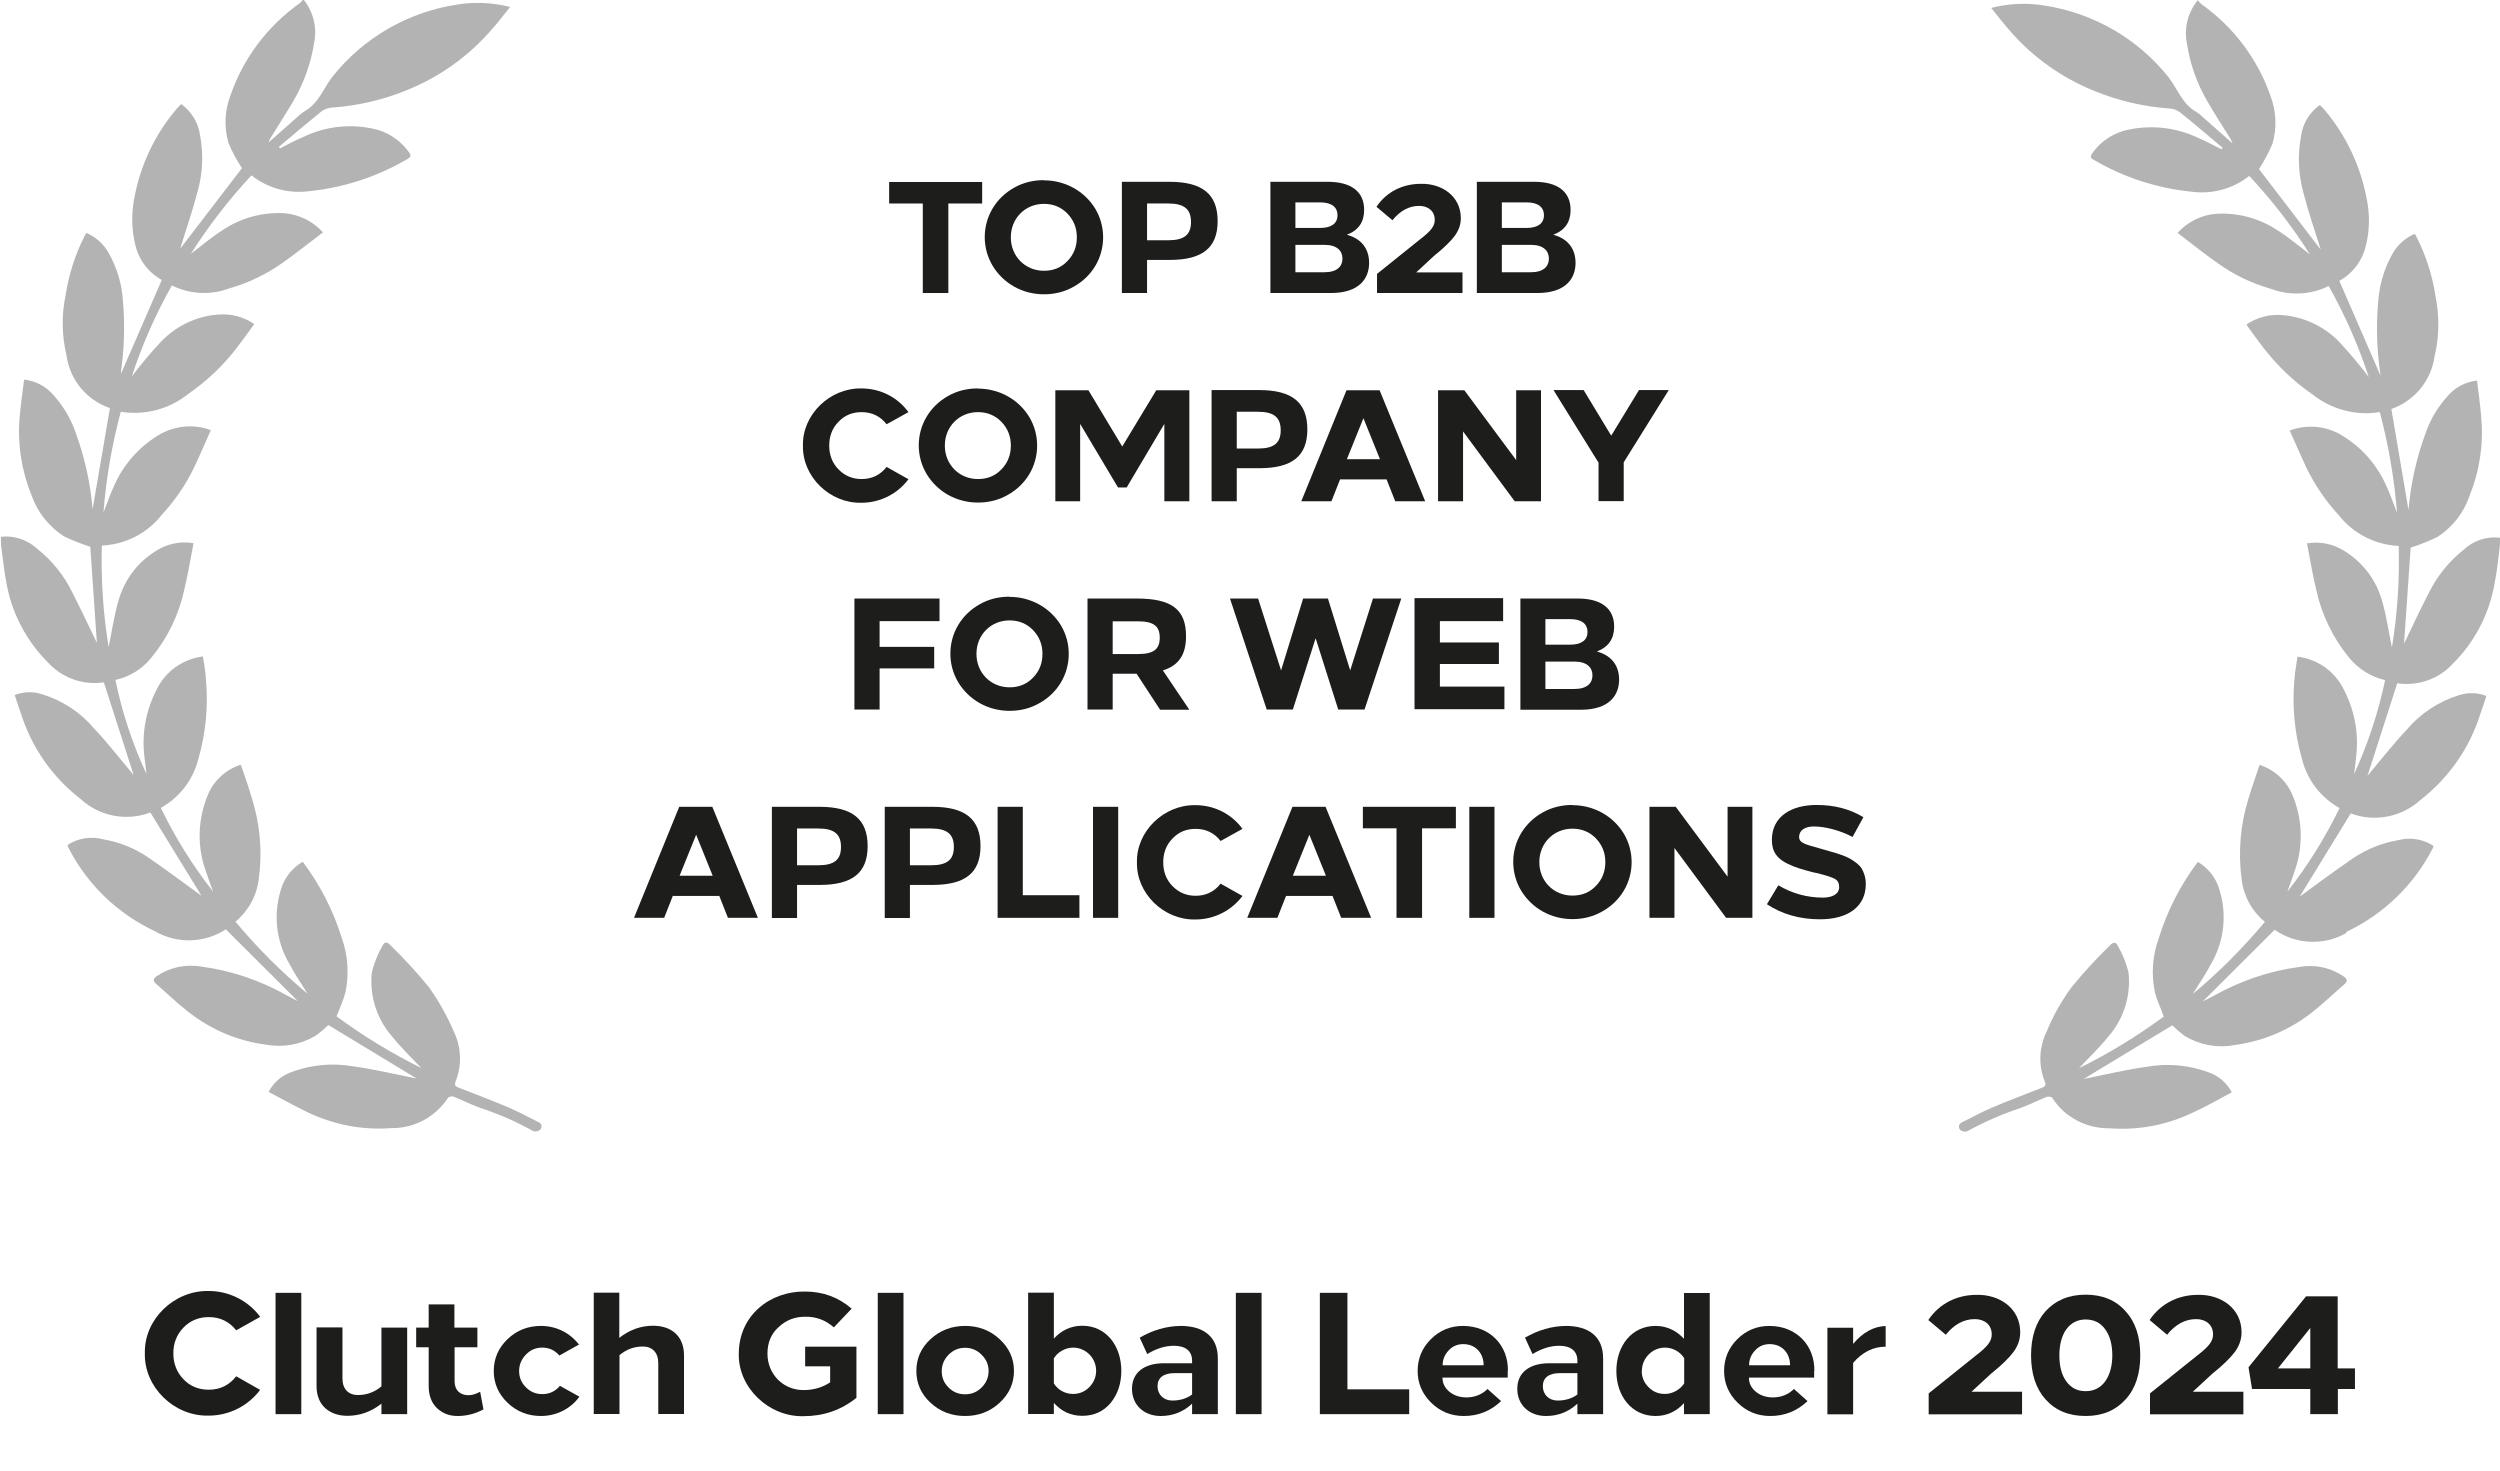 <?xml version="1.0" encoding="UTF-8"?>
<svg xmlns="http://www.w3.org/2000/svg" id="Warstwa_1" data-name="Warstwa 1" viewBox="0 0 136 80">
  <defs>
    <style>
      .cls-1 {
        fill: #010101;
        isolation: isolate;
        opacity: .3;
      }

      .cls-1, .cls-2 {
        stroke-width: 0px;
      }

      .cls-2 {
        fill: #1d1d1b;
      }
    </style>
  </defs>
  <g id="_2" data-name="2">
    <g>
      <path class="cls-2" d="m14.15,71.64l-1.3.73c-.38-.48-.88-.72-1.49-.72-.55,0-1.01.19-1.38.57-.37.39-.55.85-.55,1.4s.18,1.03.55,1.41c.37.39.83.57,1.38.57.61,0,1.11-.24,1.49-.73l1.3.74c-.64.86-1.67,1.4-2.8,1.4-1.88.05-3.52-1.56-3.47-3.39-.05-1.84,1.59-3.43,3.47-3.39,1.13,0,2.16.54,2.8,1.4Z"></path>
      <path class="cls-2" d="m16.39,76.93h-1.4v-6.6h1.4v6.6Z"></path>
      <path class="cls-2" d="m18.63,72.22v2.77c0,.58.33.9.84.9.48,0,.91-.16,1.28-.47v-3.2h1.4v4.71h-1.4v-.57c-.56.44-1.18.66-1.85.66-.94,0-1.68-.54-1.68-1.61v-3.2h1.4Z"></path>
      <path class="cls-2" d="m24.73,72.22h1.24v1.07h-1.24v1.86c0,.48.31.75.75.75.22,0,.42-.07.64-.19l.18.96c-.44.24-.89.35-1.36.36s-.85-.13-1.16-.42c-.31-.29-.46-.7-.46-1.22v-2.1h-.68v-1.07h.68v-1.26h1.4v1.26Z"></path>
      <path class="cls-2" d="m31.5,73.14l-1.07.6c-.25-.29-.56-.43-.93-.43-.35,0-.64.12-.89.38-.24.25-.37.54-.37.89s.12.64.37.89c.25.25.54.37.89.37.39,0,.71-.15.96-.45l1.06.59c-.46.64-1.23,1.05-2.09,1.05-.71,0-1.32-.24-1.82-.72-.5-.48-.75-1.06-.75-1.73s.25-1.25.75-1.73,1.11-.72,1.82-.72c.84,0,1.59.39,2.07,1.02Z"></path>
      <path class="cls-2" d="m33.69,70.33v2.45c.56-.44,1.17-.66,1.84-.66.99,0,1.68.56,1.68,1.61v3.19h-1.4v-2.77c0-.57-.32-.9-.84-.9-.48,0-.9.16-1.27.47v3.2h-1.4v-6.6h1.4Z"></path>
      <path class="cls-2" d="m46.34,71.18l-.98,1.03c-.45-.4-.97-.59-1.56-.58-.57,0-1.05.19-1.45.57-.41.37-.6.85-.6,1.44,0,1.1.84,1.98,1.96,1.98.54,0,1.03-.14,1.45-.42v-.87h-1.36v-1.07h2.79v2.78c-.83.67-1.79,1-2.88,1-1.89.05-3.56-1.56-3.52-3.39,0-2.11,1.72-3.42,3.61-3.39.98,0,1.83.32,2.54.94Z"></path>
      <path class="cls-2" d="m49.15,76.93h-1.4v-6.6h1.4v6.6Z"></path>
      <path class="cls-2" d="m52.5,72.13c.74,0,1.36.24,1.88.72.52.48.78,1.06.78,1.73s-.26,1.25-.78,1.73c-.52.48-1.14.72-1.88.72s-1.36-.24-1.88-.72c-.52-.48-.77-1.06-.77-1.73s.25-1.25.77-1.73c.52-.48,1.15-.72,1.88-.72Zm0,1.19c-.35,0-.64.12-.9.38-.24.25-.37.54-.37.89s.12.64.37.89c.25.25.55.37.9.37s.65-.12.9-.37c.25-.25.38-.55.38-.89s-.12-.64-.38-.89c-.24-.25-.55-.38-.9-.38Z"></path>
      <path class="cls-2" d="m57.33,70.33v2.49c.42-.46.94-.7,1.55-.7,1.29,0,2.12,1.09,2.12,2.45,0,.7-.2,1.28-.58,1.75-.39.46-.9.7-1.54.7s-1.13-.24-1.55-.7v.6h-1.4v-6.6h1.4Zm0,3.55v1.38c.22.35.61.57,1.04.57.35,0,.64-.12.89-.37.24-.25.37-.55.37-.89,0-.7-.57-1.26-1.25-1.26-.42,0-.84.24-1.04.57Z"></path>
      <path class="cls-2" d="m66.25,73.89v3.04h-1.4v-.57c-.47.44-1.04.67-1.71.67-.91,0-1.56-.6-1.56-1.48s.66-1.39,1.74-1.39h1.53v-.14c0-.54-.38-.81-.99-.81-.49,0-.97.16-1.45.45l-.41-.89c.72-.42,1.46-.63,2.23-.64,1.21,0,2.02.56,2.02,1.76Zm-1.4.81h-.98c-.57,0-.9.25-.9.71s.34.78.8.78c.42,0,.79-.11,1.08-.33v-1.16Z"></path>
      <path class="cls-2" d="m68.63,76.93h-1.4v-6.6h1.4v6.6Z"></path>
      <path class="cls-2" d="m73.3,75.58h3.36v1.35h-4.86v-6.6h1.5v5.25Z"></path>
      <path class="cls-2" d="m82.02,74.58v.36h-3.55c0,.32.14.58.39.78.25.2.54.29.89.3.47,0,.86-.15,1.17-.46l.74.66c-.57.54-1.24.81-2.03.81-.69,0-1.28-.24-1.77-.72-.49-.48-.74-1.06-.74-1.73s.24-1.25.72-1.73c.48-.48,1.07-.72,1.74-.72,1.5,0,2.48,1.09,2.45,2.45Zm-3.21-1.12c-.22.23-.33.5-.33.81h2.23c0-.65-.43-1.15-1.11-1.15-.31,0-.58.11-.79.34Z"></path>
      <path class="cls-2" d="m87.21,73.89v3.04h-1.4v-.57c-.47.44-1.04.67-1.71.67-.91,0-1.56-.6-1.56-1.48s.66-1.39,1.74-1.39h1.53v-.14c0-.54-.38-.81-.99-.81-.49,0-.97.16-1.45.45l-.41-.89c.72-.42,1.46-.63,2.23-.64,1.21,0,2.02.56,2.02,1.76Zm-1.4.81h-.98c-.57,0-.9.25-.9.71s.34.78.8.78c.42,0,.79-.11,1.08-.33v-1.16Z"></path>
      <path class="cls-2" d="m93.01,70.33v6.6h-1.4v-.6c-.42.46-.94.7-1.55.7-1.3,0-2.13-1.09-2.13-2.45s.83-2.45,2.13-2.45c.6,0,1.12.24,1.55.7v-2.49h1.4Zm-3.7,4.24c0,.35.12.64.37.89.24.25.54.37.89.37.42,0,.82-.23,1.05-.57v-1.38c-.23-.35-.62-.57-1.05-.57-.68,0-1.25.57-1.25,1.26Z"></path>
      <path class="cls-2" d="m98.69,74.58v.36h-3.55c0,.32.14.58.39.78.25.2.54.29.89.3.47,0,.86-.15,1.17-.46l.74.66c-.57.54-1.24.81-2.03.81-.69,0-1.28-.24-1.77-.72-.49-.48-.74-1.06-.74-1.73s.24-1.25.72-1.73c.48-.48,1.07-.72,1.74-.72,1.5,0,2.48,1.09,2.45,2.45Zm-3.21-1.12c-.22.23-.33.5-.33.81h2.23c0-.65-.43-1.15-1.11-1.15-.31,0-.58.11-.79.34Z"></path>
      <path class="cls-2" d="m102.58,73.26c-.67,0-1.26.29-1.77.88v2.8h-1.4v-4.71h1.4v.88c.5-.61,1.14-.97,1.77-.97v1.13Z"></path>
      <path class="cls-2" d="m109.9,72.48c0,.38-.12.73-.36,1.06-.24.32-.64.72-1.23,1.19l-1.06.98h2.75v1.23h-5.08v-1.14l2.83-2.27c.45-.38.6-.63.6-.94,0-.52-.39-.83-.92-.83-.59,0-1.12.28-1.58.85l-.95-.8c.6-.9,1.56-1.37,2.63-1.37,1.25-.03,2.38.74,2.37,2.05Z"></path>
      <path class="cls-2" d="m113.46,70.43c.91,0,1.64.3,2.17.9.54.59.8,1.39.8,2.4s-.26,1.81-.8,2.4c-.53.59-1.25.9-2.17.9s-1.64-.3-2.18-.9c-.53-.59-.79-1.4-.79-2.4s.26-1.81.79-2.4c.54-.59,1.26-.9,2.18-.9Zm0,1.35c-.44,0-.79.18-1.05.53-.25.35-.38.83-.38,1.42s.12,1.07.38,1.42c.25.35.6.53,1.05.53s.8-.18,1.06-.53c.25-.35.39-.83.39-1.42s-.13-1.07-.39-1.42c-.25-.35-.61-.53-1.06-.53Z"></path>
      <path class="cls-2" d="m121.94,72.48c0,.38-.12.73-.36,1.06-.24.32-.64.72-1.23,1.19l-1.06.98h2.75v1.23h-5.08v-1.14l2.83-2.27c.45-.38.6-.63.6-.94,0-.52-.39-.83-.92-.83-.59,0-1.12.28-1.58.85l-.95-.8c.6-.9,1.56-1.37,2.63-1.37,1.25-.03,2.38.74,2.37,2.05Z"></path>
      <path class="cls-2" d="m127.18,74.44h.93v1.12h-.93v1.37h-1.5v-1.37h-3.17l-.19-1.18,3.13-3.86h1.72v3.92Zm-3.26,0h1.76v-2.2l-1.76,2.2Z"></path>
    </g>
    <g>
      <g>
        <path class="cls-2" d="m53.43,11.07h-1.84v4.87h-1.39v-4.87h-1.83v-1.17h5.06v1.17Z"></path>
        <path class="cls-2" d="m56.79,9.81c1.16,0,2.21.59,2.79,1.54.28.47.43,1,.43,1.56,0,1.13-.61,2.14-1.61,2.69-.49.28-1.04.41-1.61.41-1.17,0-2.21-.59-2.79-1.55-.28-.47-.43-1-.43-1.56,0-1.13.61-2.14,1.6-2.69.49-.28,1.04-.41,1.61-.41Zm-1.8,3.11c0,1.01.77,1.81,1.8,1.81.51,0,.94-.17,1.28-.53.34-.35.51-.78.51-1.29s-.17-.93-.51-1.29c-.34-.35-.77-.53-1.28-.53-1.03,0-1.8.8-1.8,1.81Z"></path>
        <path class="cls-2" d="m61.03,9.89h2.59c1.8,0,2.62.68,2.62,2.14s-.84,2.11-2.61,2.11h-1.23v1.8h-1.37v-6.04Zm1.37,1.18v2h1.16c.86,0,1.23-.3,1.23-.99s-.35-1.01-1.24-1.01h-1.16Z"></path>
        <path class="cls-2" d="m69.1,9.89h3.13c1.27,0,1.98.53,1.98,1.53,0,.66-.31,1.11-.94,1.35.84.23,1.21.81,1.21,1.53,0,.82-.5,1.64-2.08,1.64h-3.29v-6.04Zm1.37,2.51h1.35c.6,0,.94-.24.94-.69s-.33-.7-.94-.7h-1.35v1.39Zm0,2.41h1.58c.69,0,.98-.32.98-.74s-.29-.75-.98-.75h-1.58v1.49Z"></path>
        <path class="cls-2" d="m79.47,11.86c0,.35-.11.66-.33.97-.22.29-.59.66-1.13,1.09l-.97.9h2.52v1.12h-4.65v-1.04l2.59-2.08c.41-.34.55-.58.55-.86,0-.47-.35-.76-.85-.76-.54,0-1.03.26-1.45.78l-.87-.73c.55-.82,1.43-1.25,2.41-1.25,1.15-.03,2.18.67,2.18,1.88Z"></path>
        <path class="cls-2" d="m80.33,9.89h3.13c1.27,0,1.98.53,1.98,1.53,0,.66-.31,1.11-.94,1.35.84.23,1.21.81,1.21,1.53,0,.82-.5,1.64-2.08,1.64h-3.29v-6.04Zm1.37,2.51h1.35c.6,0,.94-.24.94-.69s-.33-.7-.94-.7h-1.35v1.39Zm0,2.41h1.58c.69,0,.98-.32.98-.74s-.29-.75-.98-.75h-1.58v1.49Z"></path>
        <path class="cls-2" d="m49.42,22.42l-1.19.66c-.34-.44-.8-.66-1.36-.66-.5,0-.92.17-1.26.53-.34.35-.5.78-.5,1.29s.16.94.5,1.29c.34.35.76.53,1.26.53.56,0,1.02-.22,1.36-.66l1.19.67c-.59.79-1.53,1.28-2.56,1.28-1.72.04-3.22-1.42-3.18-3.11-.04-1.68,1.46-3.14,3.18-3.11,1.04,0,1.98.49,2.56,1.29Z"></path>
        <path class="cls-2" d="m53.2,21.14c1.16,0,2.21.59,2.79,1.54.28.47.43,1,.43,1.56,0,1.13-.61,2.14-1.61,2.69-.49.28-1.04.41-1.61.41-1.17,0-2.21-.59-2.79-1.55-.28-.47-.43-1-.43-1.56,0-1.13.61-2.14,1.6-2.69.49-.28,1.04-.41,1.61-.41Zm-1.8,3.11c0,1.01.77,1.81,1.8,1.81.51,0,.94-.17,1.28-.53.34-.35.51-.78.51-1.29s-.17-.93-.51-1.29c-.34-.35-.77-.53-1.28-.53-1.03,0-1.8.8-1.8,1.81Z"></path>
        <path class="cls-2" d="m64.69,27.27h-1.35v-4.21l-2.05,3.46h-.47l-2.06-3.46v4.21h-1.35v-6.04h1.8l1.84,3.06,1.85-3.06h1.8v6.04Z"></path>
        <path class="cls-2" d="m65.91,21.22h2.59c1.8,0,2.62.68,2.62,2.14s-.84,2.11-2.61,2.11h-1.23v1.8h-1.37v-6.04Zm1.37,1.18v2h1.16c.86,0,1.23-.3,1.23-.99s-.35-1.01-1.24-1.01h-1.16Z"></path>
        <path class="cls-2" d="m77.54,27.27h-1.64l-.47-1.19h-2.53l-.47,1.19h-1.64l2.46-6.04h1.8l2.48,6.04Zm-4.27-2.29h1.8l-.9-2.23-.9,2.23Z"></path>
        <path class="cls-2" d="m83.83,27.27h-1.43l-2.81-3.8v3.8h-1.36v-6.04h1.43l2.82,3.8v-3.8h1.35v6.04Z"></path>
        <path class="cls-2" d="m88.33,25.15v2.11h-1.37v-2.09l-2.45-3.95h1.64l1.5,2.48,1.51-2.48h1.62l-2.45,3.93Z"></path>
        <path class="cls-2" d="m51.1,33.79h-3.25v1.4h2.97v1.17h-2.97v2.24h-1.37v-6.04h4.63v1.23Z"></path>
        <path class="cls-2" d="m54.92,32.47c1.16,0,2.21.59,2.79,1.54.28.47.43,1,.43,1.56,0,1.13-.61,2.14-1.61,2.69-.49.28-1.04.41-1.61.41-1.17,0-2.21-.59-2.79-1.55-.28-.47-.43-1-.43-1.56,0-1.13.61-2.14,1.6-2.69.49-.28,1.04-.41,1.61-.41Zm-1.8,3.11c0,1.01.77,1.81,1.8,1.81.51,0,.94-.17,1.28-.53.34-.35.51-.78.51-1.29s-.17-.93-.51-1.29c-.34-.35-.77-.53-1.28-.53-1.03,0-1.8.8-1.8,1.81Z"></path>
        <path class="cls-2" d="m59.16,32.56h2.68c1.91,0,2.68.6,2.68,2.05,0,1-.39,1.59-1.26,1.86l1.44,2.14h-1.59l-1.28-1.96h-.33s-.97,0-.97,0v1.95h-1.37v-6.04Zm1.37,1.24v1.78h1.37c.86,0,1.19-.26,1.19-.89s-.33-.89-1.19-.89h-1.37Z"></path>
        <path class="cls-2" d="m74.22,38.6h-1.42l-1.23-3.88-1.24,3.88h-1.42l-2-6.04h1.53l1.25,3.91,1.2-3.91h1.35l1.21,3.91,1.24-3.91h1.54l-2,6.04Z"></path>
        <path class="cls-2" d="m81.78,33.79h-3.45v1.16h3.21v1.17h-3.21v1.23h3.51v1.23h-4.89v-6.04h4.82v1.23Z"></path>
        <path class="cls-2" d="m82.7,32.56h3.13c1.27,0,1.98.53,1.98,1.53,0,.66-.31,1.11-.94,1.35.84.23,1.21.81,1.21,1.53,0,.82-.5,1.64-2.08,1.64h-3.29v-6.04Zm1.37,2.51h1.35c.6,0,.94-.24.94-.69s-.33-.7-.94-.7h-1.35v1.39Zm0,2.41h1.58c.69,0,.98-.32.98-.74s-.29-.75-.98-.75h-1.58v1.49Z"></path>
        <path class="cls-2" d="m41.24,49.93h-1.64l-.47-1.19h-2.53l-.47,1.19h-1.64l2.46-6.04h1.8l2.48,6.04Zm-4.27-2.29h1.8l-.9-2.23-.9,2.23Z"></path>
        <path class="cls-2" d="m41.99,43.89h2.59c1.8,0,2.62.68,2.62,2.14s-.84,2.11-2.61,2.11h-1.23v1.8h-1.37v-6.04Zm1.37,1.18v2h1.16c.86,0,1.23-.3,1.23-.99s-.35-1.01-1.24-1.01h-1.16Z"></path>
        <path class="cls-2" d="m48.13,43.89h2.59c1.8,0,2.62.68,2.62,2.14s-.84,2.11-2.61,2.11h-1.23v1.8h-1.37v-6.04Zm1.37,1.18v2h1.16c.86,0,1.23-.3,1.23-.99s-.35-1.01-1.24-1.01h-1.16Z"></path>
        <path class="cls-2" d="m55.64,48.7h3.08v1.23h-4.45v-6.04h1.37v4.81Z"></path>
        <path class="cls-2" d="m60.83,49.93h-1.37v-6.04h1.37v6.04Z"></path>
        <path class="cls-2" d="m67.59,45.09l-1.19.66c-.34-.44-.8-.66-1.36-.66-.5,0-.92.17-1.26.53-.34.35-.5.78-.5,1.29s.16.94.5,1.29.76.53,1.26.53c.56,0,1.02-.22,1.36-.66l1.19.67c-.59.79-1.53,1.28-2.56,1.28-1.72.04-3.22-1.42-3.18-3.11-.04-1.68,1.46-3.14,3.18-3.11,1.04,0,1.98.49,2.56,1.29Z"></path>
        <path class="cls-2" d="m74.6,49.93h-1.64l-.47-1.19h-2.53l-.47,1.19h-1.64l2.46-6.04h1.8l2.48,6.04Zm-4.27-2.29h1.8l-.9-2.23-.9,2.23Z"></path>
        <path class="cls-2" d="m79.2,45.06h-1.84v4.87h-1.39v-4.87h-1.83v-1.17h5.06v1.17Z"></path>
        <path class="cls-2" d="m81.3,49.93h-1.37v-6.04h1.37v6.04Z"></path>
        <path class="cls-2" d="m85.54,43.8c1.16,0,2.21.59,2.79,1.54.28.47.43,1,.43,1.56,0,1.13-.61,2.14-1.61,2.69-.49.28-1.04.41-1.61.41-1.17,0-2.21-.59-2.79-1.55-.28-.47-.43-1-.43-1.56,0-1.13.61-2.14,1.6-2.69.49-.28,1.04-.41,1.61-.41Zm-1.8,3.11c0,1.01.77,1.81,1.8,1.81.51,0,.94-.17,1.28-.53.34-.35.51-.78.51-1.29s-.17-.93-.51-1.29c-.34-.35-.77-.53-1.28-.53-1.03,0-1.8.8-1.8,1.81Z"></path>
        <path class="cls-2" d="m95.33,49.93h-1.43l-2.81-3.8v3.8h-1.36v-6.04h1.43l2.82,3.8v-3.8h1.35v6.04Z"></path>
        <path class="cls-2" d="m101.36,44.47l-.58,1.06c-.66-.35-1.48-.57-2.11-.57-.47,0-.8.2-.8.58,0,.13.07.24.22.32.15.08.47.18.96.31l.59.17c.3.08.75.23.98.36.23.13.52.33.65.54.13.22.23.51.23.85,0,1.23-.97,1.92-2.49,1.92-1.11,0-2.07-.28-2.89-.82l.62-1.03c.76.45,1.57.67,2.43.67.47,0,.88-.17.88-.57,0-.22-.08-.36-.22-.44-.15-.09-.48-.2-1.02-.33l-.15-.03c-.62-.16-.97-.26-1.39-.46-.58-.28-.88-.64-.88-1.31,0-1.29,1.08-1.9,2.43-1.9.97,0,1.81.22,2.54.66Z"></path>
      </g>
      <g id="Group_15407" data-name="Group 15407">
        <path id="Path_12266" data-name="Path 12266" class="cls-1" d="m12.29,50.56l3.91,3.9-.6-.31c-1.44-.82-3.02-1.35-4.66-1.57-.84-.14-1.7.04-2.41.52-.19.14-.23.26-.04.42.59.51,1.14,1.05,1.76,1.53,1.22.96,2.67,1.58,4.22,1.78.93.17,1.88,0,2.69-.48.25-.18.48-.37.7-.59l4.8,2.91-.16-.03c-1.1-.22-2.18-.48-3.28-.63-1.14-.2-2.31-.09-3.39.32-.53.19-.96.58-1.22,1.07.71.37,1.4.76,2.09,1.09,1.42.69,3,1,4.58.88,1.25.02,2.42-.61,3.1-1.66.09-.06.2-.09.3-.05.46.18.91.41,1.38.59,1.03.33,2.02.76,2.96,1.29.13.03.27,0,.37-.09.1-.11.09-.27-.02-.36,0,0,0,0,0,0-.03-.02-.06-.04-.09-.05-.54-.27-1.06-.56-1.61-.79-.89-.38-1.79-.72-2.69-1.07-.16-.06-.29-.12-.2-.34.36-.89.32-1.88-.1-2.74-.36-.84-.81-1.64-1.34-2.39-.66-.81-1.37-1.58-2.12-2.31-.12-.13-.29-.2-.39.01-.27.46-.47.96-.6,1.47-.14,1.26.25,2.53,1.09,3.49.5.63,1.1,1.2,1.6,1.73-1.62-.8-3.16-1.74-4.61-2.81.18-.47.37-.87.48-1.3.21-.99.14-2.02-.2-2.97-.46-1.49-1.18-2.89-2.12-4.14-.49.28-.87.72-1.09,1.23-.55,1.45-.41,3.06.4,4.39.26.51.6.98.95,1.56-1.42-1.19-2.74-2.5-3.92-3.92.71-.59,1.17-1.43,1.27-2.35.2-1.46.07-2.95-.38-4.37-.17-.61-.39-1.2-.6-1.82-.81.26-1.47.86-1.79,1.64-.56,1.33-.6,2.83-.1,4.19.12.36.25.71.38,1.07-1.11-1.41-2.06-2.94-2.84-4.55,1.02-.57,1.76-1.53,2.04-2.66.41-1.42.55-2.91.41-4.38-.02-.4-.1-.79-.16-1.2-.17.03-.3.05-.41.08-.93.24-1.7.87-2.11,1.73-.59,1.13-.82,2.41-.66,3.67.03.31.08.61.11.92-.76-1.64-1.33-3.35-1.69-5.12.77-.17,1.47-.6,1.96-1.22.89-1.08,1.5-2.35,1.79-3.71.2-.82.33-1.66.5-2.51-.72-.12-1.45.03-2.06.43-.99.61-1.71,1.57-2.02,2.69-.25.82-.36,1.68-.54,2.53-.3-1.82-.42-3.67-.37-5.52,1.28-.06,2.46-.66,3.25-1.66.72-.78,1.32-1.65,1.78-2.61.31-.65.59-1.32.9-2.01-.96-.36-2.04-.24-2.91.31-1.04.65-1.86,1.59-2.35,2.71-.21.45-.37.93-.58,1.46.14-1.85.46-3.68.94-5.48,1.31.21,2.64-.14,3.67-.97,1-.69,1.88-1.52,2.62-2.48.33-.43.65-.87.97-1.32-.56-.39-1.25-.57-1.93-.52-1.22.08-2.35.63-3.18,1.52-.55.59-1.07,1.21-1.55,1.85.56-1.72,1.29-3.38,2.18-4.95.97.48,2.11.54,3.12.16,1.03-.29,2-.76,2.87-1.37.75-.52,1.47-1.11,2.23-1.68-.54-.6-1.29-.97-2.1-1.04-1.18-.07-2.35.25-3.33.9-.61.38-1.15.85-1.76,1.31.97-1.52,2.07-2.95,3.3-4.27.88.7,2.02,1.01,3.14.86,1.89-.19,3.72-.79,5.36-1.76.17-.1.19-.19.08-.34-.41-.59-1.01-1.02-1.69-1.23-1.36-.37-2.82-.23-4.09.39-.43.18-.83.4-1.25.61l-.06-.08c.77-.65,1.54-1.3,2.33-1.94.17-.12.38-.19.59-.2,1.38-.1,2.73-.41,4-.93,1.82-.72,3.43-1.88,4.69-3.35.33-.37.63-.77.97-1.19-.94-.24-1.93-.29-2.89-.13-2.69.41-5.11,1.82-6.79,3.94-.48.63-.74,1.44-1.5,1.86-.14.09-.28.2-.4.32-.5.44-.99.87-1.56,1.38.03-.08.06-.16.1-.23.42-.69.86-1.36,1.27-2.06.56-.97.94-2.04,1.11-3.14.17-.83-.05-1.7-.59-2.36-.06.08-.12.15-.19.21-1.75,1.24-3.07,2.99-3.77,5.01-.32.83-.36,1.75-.11,2.6.2.48.45.94.73,1.37l-3.35,4.37s0-.01.01-.05c.3-.99.65-1.98.91-2.98.3-1.02.35-2.1.15-3.15-.1-.68-.47-1.28-1.02-1.68-.09.08-.17.17-.25.26-1.19,1.4-1.99,3.09-2.31,4.9-.16.81-.14,1.65.05,2.46.18.83.71,1.54,1.45,1.95l-2.27,5.22c.04-.07.06-.15.05-.23.18-1.26.22-2.54.11-3.81-.05-.93-.32-1.84-.78-2.65-.27-.48-.7-.87-1.21-1.09-.05.08-.08.13-.1.17-.51,1.01-.86,2.1-1.03,3.21-.23,1.09-.21,2.21.05,3.29.18,1.32,1.09,2.43,2.36,2.86l-.96,5.6c.02-.06.03-.12.01-.17-.12-1.41-.44-2.8-.93-4.14-.27-.76-.69-1.46-1.25-2.06-.4-.44-.95-.72-1.54-.78-.08.69-.18,1.35-.24,2.01-.13,1.45.09,2.91.64,4.27.32.92.94,1.71,1.76,2.24.47.23.95.42,1.44.57l.36,5.23c-.37-.77-.84-1.77-1.34-2.75-.45-.92-1.1-1.73-1.91-2.37-.53-.49-1.25-.73-1.97-.65,0,.16,0,.31.01.47.09.68.16,1.37.29,2.05.29,1.64,1.09,3.16,2.28,4.34.77.83,1.9,1.23,3.02,1.06l1.62,5.04c-.64-.75-1.35-1.68-2.15-2.53-.74-.88-1.72-1.52-2.82-1.86-.49-.16-1.02-.15-1.5.04.12.36.22.69.34,1.01.58,1.84,1.71,3.46,3.25,4.65,1.02.94,2.49,1.22,3.79.73l2.78,4.53c-.8-.58-1.83-1.35-2.89-2.08-.73-.5-1.57-.84-2.45-.99-.67-.18-1.38-.07-1.95.31.02.05.03.09.04.12,1.01,2,2.67,3.61,4.72,4.57,1.22.71,2.75.65,3.91-.14Z"></path>
        <path id="Path_12267" data-name="Path 12267" class="cls-1" d="m127.63,50.7c2.04-.96,3.7-2.57,4.72-4.57.02-.04.03-.08.04-.11-.58-.38-1.29-.49-1.95-.31-.88.15-1.71.49-2.45.99-1.06.73-2.09,1.49-2.89,2.08l2.78-4.53c1.3.49,2.77.2,3.79-.73,1.53-1.19,2.67-2.81,3.25-4.65.12-.32.22-.65.34-1.01-.48-.19-1.01-.2-1.5-.04-1.1.34-2.08.99-2.82,1.86-.8.85-1.52,1.78-2.15,2.53l1.62-5.04c1.12.17,2.26-.23,3.02-1.06,1.19-1.18,1.98-2.7,2.27-4.34.14-.68.2-1.36.29-2.05.01-.16.02-.31.01-.47-.72-.08-1.44.15-1.97.65-.81.64-1.46,1.45-1.91,2.37-.51.98-.97,1.98-1.34,2.75l.36-5.23c.49-.15.98-.35,1.44-.57.83-.53,1.45-1.32,1.76-2.24.55-1.35.77-2.81.64-4.27-.05-.66-.15-1.32-.23-2.01-.59.07-1.14.34-1.54.78-.55.59-.98,1.29-1.25,2.06-.49,1.33-.81,2.72-.93,4.14-.02.06-.01.12.01.17l-.95-5.6c1.26-.44,2.17-1.55,2.35-2.86.26-1.08.27-2.2.05-3.29-.17-1.12-.52-2.2-1.03-3.21-.03-.05-.05-.1-.1-.17-.51.22-.94.6-1.21,1.09-.46.81-.72,1.72-.78,2.65-.11,1.27-.07,2.55.11,3.81,0,.08.02.16.05.23l-2.27-5.22c.74-.41,1.27-1.12,1.45-1.95.2-.81.21-1.64.05-2.46-.33-1.8-1.12-3.49-2.31-4.9-.07-.09-.16-.16-.25-.26-.56.4-.93,1.01-1.02,1.68-.2,1.05-.15,2.12.14,3.15.26,1.01.6,1.99.91,2.98.01.04.02.08.01.05l-3.35-4.37c.28-.44.53-.9.73-1.37.25-.86.21-1.77-.1-2.6-.7-2.02-2.02-3.77-3.77-5.01-.07-.06-.13-.13-.19-.21-.54.66-.76,1.52-.59,2.36.17,1.11.54,2.17,1.11,3.14.4.7.84,1.37,1.27,2.06.03.04.04.1.1.23-.57-.5-1.06-.94-1.56-1.38-.12-.12-.25-.23-.39-.32-.77-.42-1.02-1.22-1.5-1.86-1.67-2.12-4.1-3.53-6.79-3.94-.96-.16-1.95-.11-2.89.13.34.42.64.81.97,1.19,1.27,1.48,2.88,2.63,4.7,3.35,1.28.52,2.63.83,4,.93.21,0,.42.08.59.2.79.63,1.55,1.29,2.33,1.94l-.06.08c-.42-.2-.82-.43-1.25-.61-1.27-.61-2.72-.75-4.09-.39-.69.21-1.29.64-1.7,1.23-.11.16-.1.25.08.34,1.63.96,3.45,1.55,5.33,1.74,1.12.15,2.26-.16,3.14-.86,1.23,1.32,2.34,2.75,3.3,4.27-.61-.46-1.16-.93-1.76-1.31-.98-.65-2.15-.97-3.33-.9-.81.06-1.57.44-2.11,1.04.76.58,1.48,1.16,2.23,1.68.87.62,1.84,1.08,2.87,1.37,1.02.38,2.15.32,3.12-.16.89,1.58,1.62,3.24,2.18,4.95-.49-.64-1-1.26-1.55-1.85-.83-.89-1.96-1.43-3.18-1.52-.69-.05-1.37.13-1.93.52.33.44.64.89.97,1.31.74.95,1.62,1.79,2.62,2.48,1.03.82,2.36,1.18,3.67.97.48,1.79.79,3.63.94,5.48-.21-.53-.37-1.01-.58-1.46-.49-1.12-1.31-2.07-2.35-2.71-.86-.56-1.94-.67-2.91-.31.31.69.59,1.35.9,2.01.46.95,1.06,1.83,1.78,2.61.79,1,1.98,1.6,3.25,1.66.05,1.85-.07,3.69-.37,5.52-.18-.85-.29-1.71-.54-2.54-.31-1.12-1.03-2.07-2.02-2.69-.61-.4-1.34-.55-2.06-.43.17.86.3,1.69.5,2.51.29,1.36.91,2.63,1.79,3.71.5.61,1.19,1.04,1.96,1.22-.37,1.76-.94,3.48-1.69,5.12.04-.31.08-.61.11-.92.16-1.26-.07-2.54-.66-3.67-.41-.86-1.18-1.49-2.11-1.73-.12-.03-.24-.05-.42-.08-.05.42-.14.81-.16,1.2-.14,1.47,0,2.96.41,4.38.28,1.13,1.02,2.09,2.04,2.66-.78,1.61-1.73,3.14-2.84,4.55.13-.36.26-.71.38-1.07.5-1.36.46-2.86-.1-4.19-.33-.78-.98-1.38-1.79-1.64-.2.62-.42,1.21-.6,1.82-.44,1.41-.57,2.9-.38,4.37.1.92.55,1.76,1.27,2.35-1.19,1.42-2.5,2.74-3.92,3.92.35-.58.69-1.05.95-1.56.8-1.33.95-2.94.4-4.39-.22-.52-.59-.95-1.08-1.23-.94,1.25-1.66,2.65-2.12,4.14-.35.95-.42,1.98-.21,2.97.11.42.31.83.48,1.3-1.45,1.07-2.99,2.01-4.61,2.81.5-.54,1.1-1.1,1.6-1.73.84-.96,1.23-2.23,1.09-3.49-.13-.52-.33-1.01-.6-1.47-.1-.21-.27-.14-.39-.01-.75.73-1.46,1.5-2.12,2.31-.54.74-.99,1.54-1.34,2.39-.42.86-.46,1.85-.1,2.74.1.22-.04.28-.2.34-.9.36-1.8.69-2.69,1.07-.55.24-1.08.53-1.61.79-.13.05-.21.19-.16.32.01.03.03.07.05.09.1.09.24.12.37.09.94-.52,1.93-.95,2.96-1.29.47-.18.91-.4,1.38-.59.08-.03.27,0,.3.05.67,1.05,1.84,1.67,3.1,1.66,1.58.12,3.16-.18,4.58-.87.71-.32,1.38-.71,2.09-1.09-.26-.49-.69-.88-1.22-1.07-1.08-.41-2.25-.52-3.39-.32-1.1.15-2.19.41-3.28.63l-.16.03,4.81-2.91c.22.21.45.41.7.59.81.48,1.77.66,2.69.48,1.54-.2,3-.82,4.22-1.78.61-.48,1.17-1.02,1.76-1.53.19-.16.15-.28-.04-.42-.7-.48-1.57-.67-2.41-.52-1.64.22-3.22.76-4.66,1.57l-.6.31,3.91-3.9c1.16.81,2.69.87,3.91.17Z"></path>
      </g>
    </g>
  </g>
</svg>
